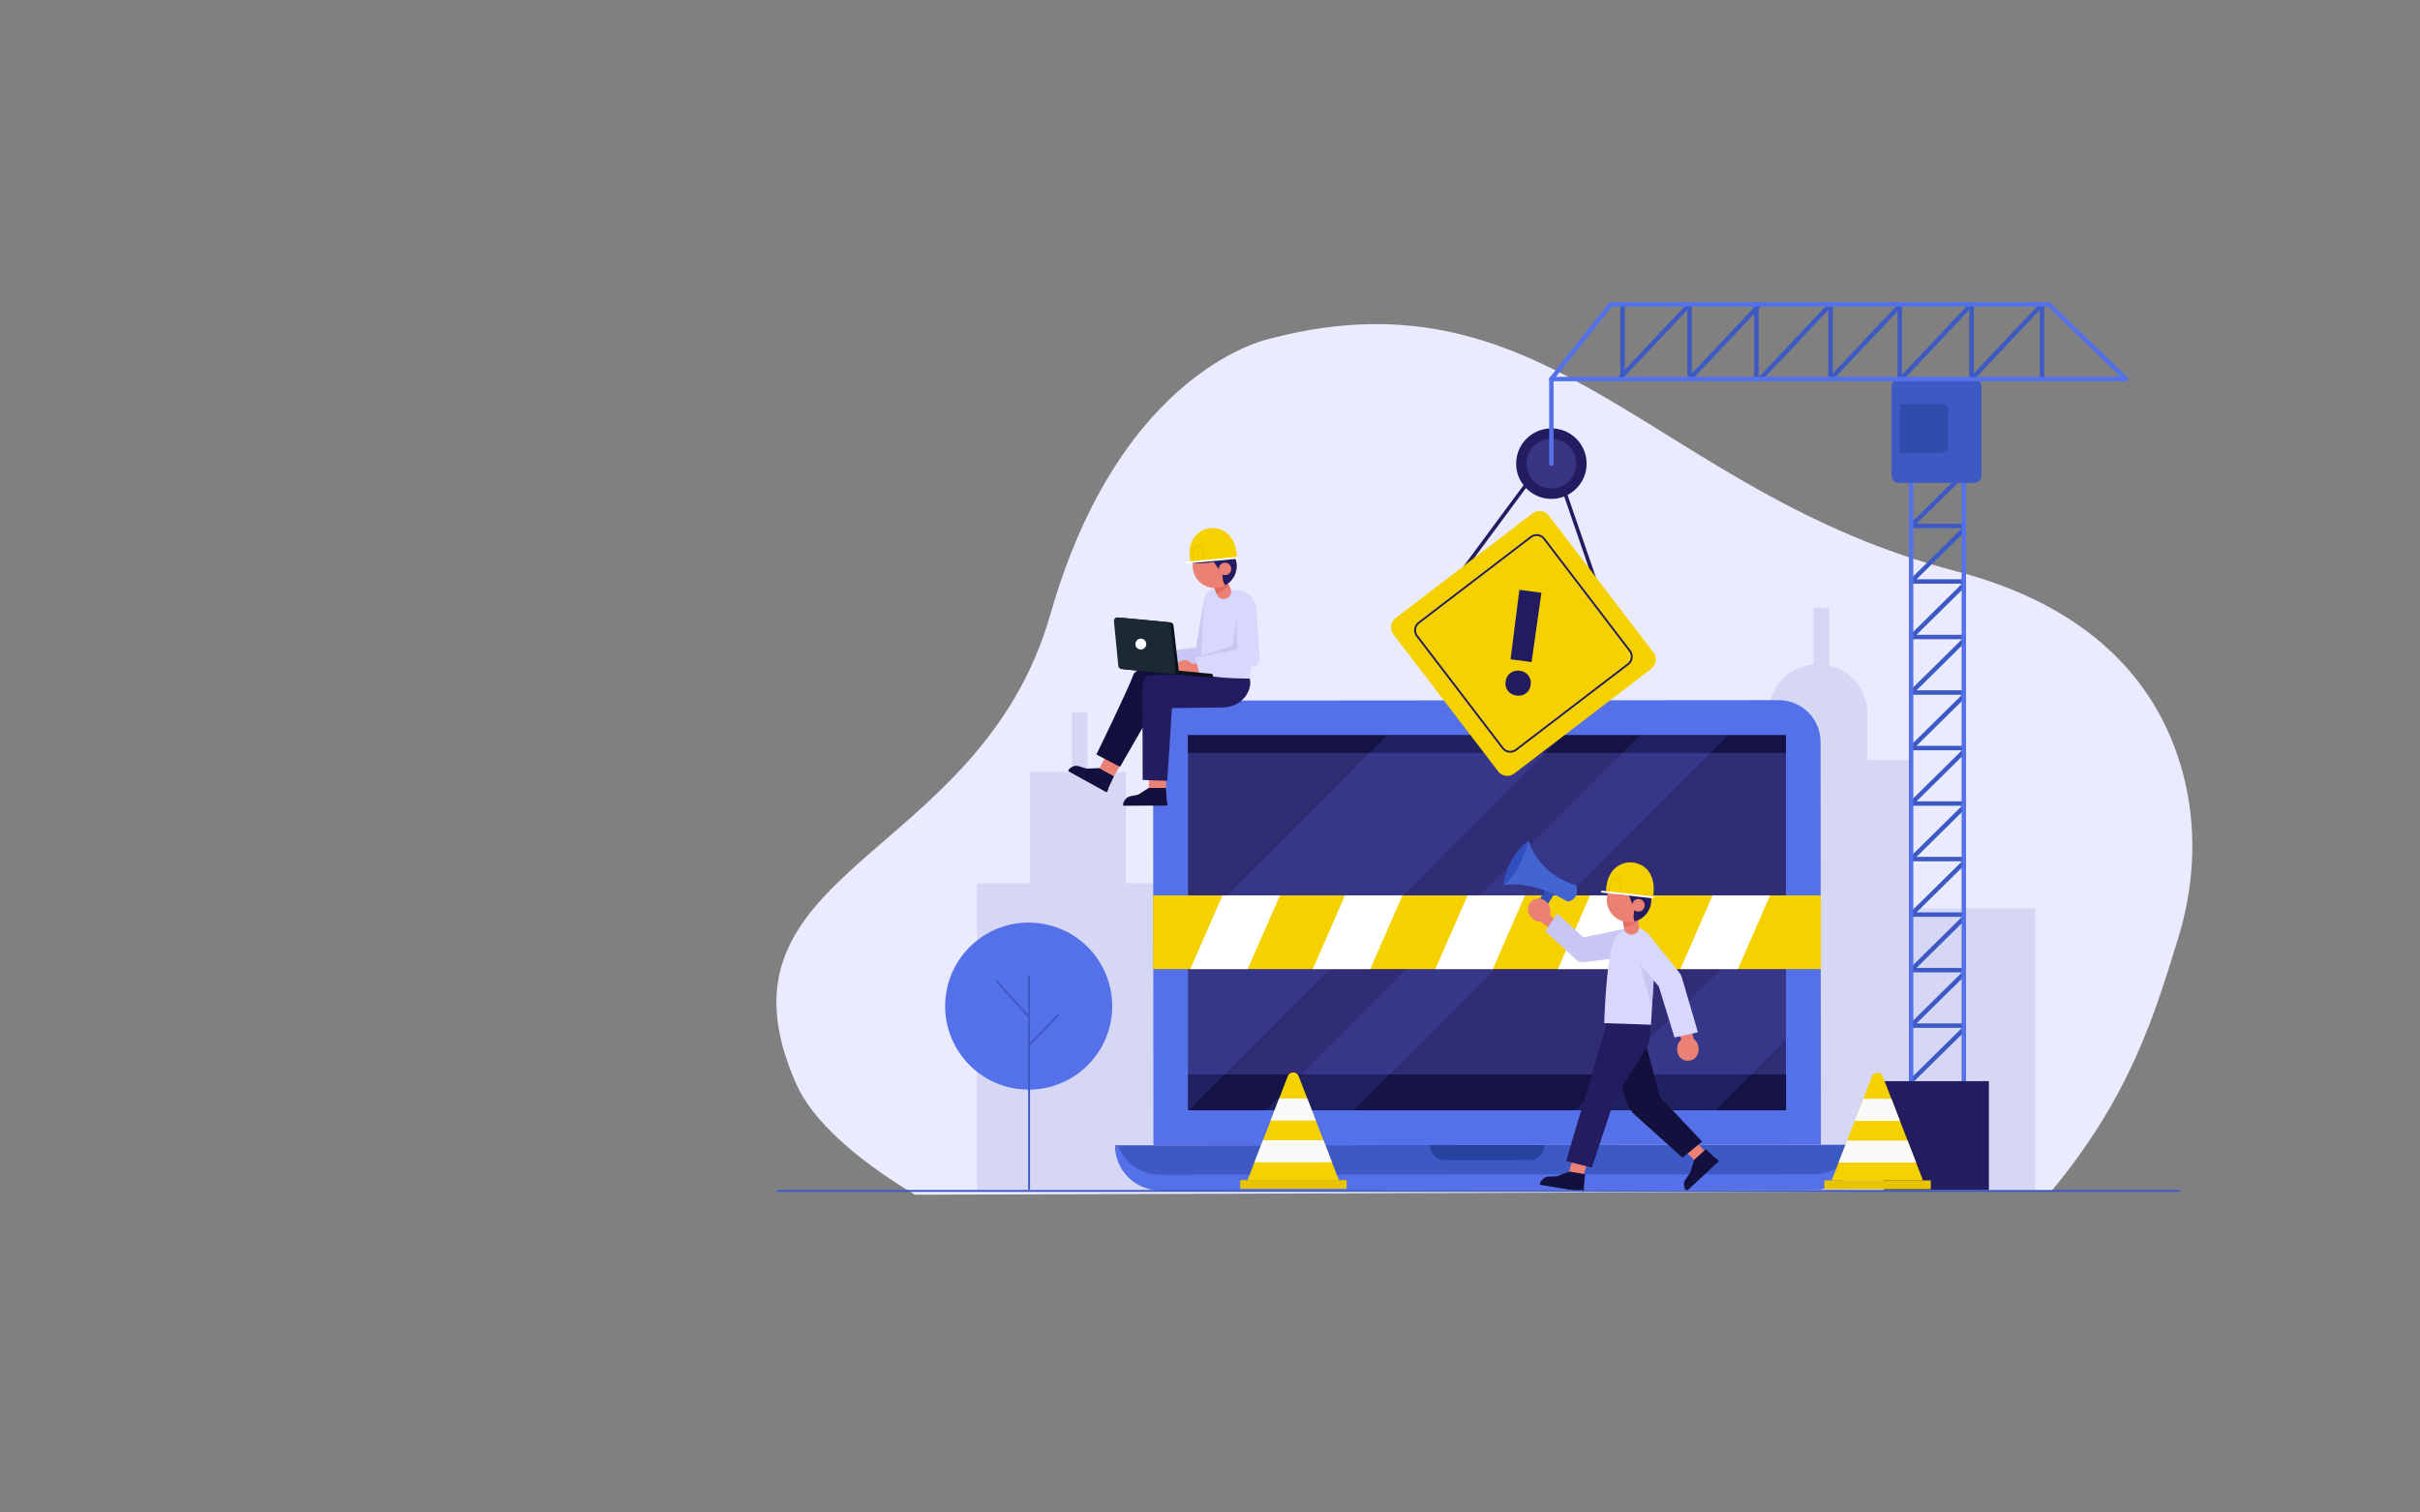 <?xml version="1.0" encoding="utf-8"?>
<!-- Generator: Adobe Illustrator 24.0.1, SVG Export Plug-In . SVG Version: 6.00 Build 0)  -->
<svg version="1.1" id="Camada_1" xmlns="http://www.w3.org/2000/svg" xmlns:xlink="http://www.w3.org/1999/xlink" x="0px" y="0px"
	 viewBox="0 0 1440 900" style="enable-background:new 0 0 1440 900;" xml:space="preserve">
<rect x="0" y="0" width="1440" height="900" fill="#808080" stroke="none"/>
<style type="text/css">
	.st0{fill:#EBEBFF;}
	.st1{fill:#D6D7F4;}
	.st2{fill:#3D5AC4;}
	.st3{fill:#5571E9;}
	.st4{fill:#27429C;}
	.st5{fill:#312C76;}
	.st6{fill:#151247;}
	.st7{opacity:0.16;fill:#5571E9;}
	.st8{clip-path:url(#XMLID_5_);fill:#FFFFFF;}
	.st9{fill:#14103D;}
	.st10{fill:#EB8175;}
	.st11{fill:#231C61;}
	.st12{fill:#E1AD9D;}
	.st13{fill:#C8C6F2;}
	.st14{fill:#D8D7FD;}
	.st15{fill:#091218;}
	.st16{fill:#1B2934;}
	.st17{fill:#FFFFFF;}
	.st18{fill:#E16C5F;}
	.st19{clip-path:url(#XMLID_6_);fill:#231C61;}
	.st20{fill:#F5D100;}
	.st21{fill:none;stroke:#F1AB00;stroke-width:0.28;stroke-miterlimit:10;}
	.st22{fill:none;stroke:#FFFFFF;stroke-width:1.121;stroke-linecap:round;stroke-linejoin:round;stroke-miterlimit:10;}
	.st23{fill:#334FBE;}
	.st24{fill:#4265D1;}
	.st25{clip-path:url(#XMLID_7_);fill:#231C61;}
	.st26{fill:none;stroke:#F1AB00;stroke-width:0.283;stroke-miterlimit:10;}
	.st27{fill:none;stroke:#FFFFFF;stroke-width:1.133;stroke-linecap:round;stroke-linejoin:round;stroke-miterlimit:10;}
	.st28{fill:none;stroke:#3D5AC4;stroke-width:2.649;stroke-miterlimit:10;}
	.st29{fill:none;stroke:#5571E9;stroke-width:2.649;stroke-miterlimit:10;}
	.st30{fill:#2F4DAB;}
	.st31{fill:none;stroke:#231C61;stroke-width:2.162;stroke-miterlimit:10;}
	.st32{fill:none;stroke:#231C61;stroke-width:1.114;stroke-miterlimit:10;}
	.st33{fill:#373482;}
	.st34{fill:none;stroke:#5571E9;stroke-width:2.649;stroke-linecap:round;stroke-linejoin:round;stroke-miterlimit:10;}
	.st35{clip-path:url(#XMLID_9_);fill:#FAFAFA;}
	.st36{fill:#E8C400;}
	.st37{clip-path:url(#XMLID_10_);fill:#FAFAFA;}
	.st38{fill:none;stroke:#3D5AC4;stroke-width:1.137;stroke-linecap:round;stroke-linejoin:round;stroke-miterlimit:10;}
</style>
<g>
	<g>
		<path class="st0" d="M1296.11,558.26c9.03-29.27,11.14-60.42,4.67-90.36c-10.13-46.84-42.76-103.55-136.94-128.02
			c-178.29-46.32-240.19-181.8-406.96-138.66c0,0-89.5,16.26-131.86,164.36C582.67,513.68,416.7,516.2,473.84,645.14
			c9.34,21.08,34.49,44.07,70.6,65.78l676.32-2.27C1267.5,652.46,1282.05,603.85,1296.11,558.26z"/>
	</g>
	<g>
		<path class="st1" d="M1136.53,452.35h-25.37V424.6c0-13.93-9.71-25.58-22.72-28.6v-34.45h-9.34v33.8
			c-14.98,1.35-26.72,13.92-26.72,29.26v28.57h-25.24v31.84h-1.7v59.18l-45.88-0.33v-70.73h-52.57v51.83h-36.89v50.35h-44.58v133.28
			h148.1v-0.02h31.81v0.02h185.71V540.52h-74.68L1136.53,452.35z"/>
		<polygon class="st1" points="612.92,525.61 612.92,459.35 637.76,459.35 637.76,423.91 647.1,423.91 647.1,459.35 669.98,459.35 
			669.98,525.61 695.66,525.61 695.66,565.3 736.57,565.3 736.57,430.08 822,430.08 822,708.59 766.33,708.59 742.35,708.59 
			682.01,708.59 654.14,708.59 581.33,708.59 581.33,525.61 		"/>
	</g>
</g>
<g>
	<g>
		<g>
			<path class="st2" d="M1079.61,707.92l-389.34,0.3c-14.75,0.01-26.71-11.93-26.72-26.68l0,0l442.74-0.35l0,0
				C1106.3,695.95,1094.36,707.91,1079.61,707.92z"/>
			<path class="st3" d="M1079.61,698.73l-389.34,0.3c-11.51,0.01-21.3-7.28-25.05-17.49l-1.66,0c0.01,14.75,11.98,26.69,26.72,26.68
				l389.34-0.3c14.75-0.01,26.69-11.97,26.68-26.72l-1.66,0C1100.89,691.41,1091.12,698.72,1079.61,698.73z"/>
			<path class="st4" d="M910.08,690.29l-50.3,0.04c-4.94,0-8.94-3.99-8.95-8.93l0,0l68.18-0.05l0,0
				C919.02,686.28,915.02,690.29,910.08,690.29z"/>
		</g>
		<g>
			<path class="st3" d="M1083.51,681.22l-397.17,0.31l-0.19-239.73c-0.01-13.75,11.13-24.91,24.88-24.92l347.36-0.27
				c13.75-0.01,24.91,11.13,24.92,24.88L1083.51,681.22z"/>
			<rect x="706.92" y="437.46" class="st5" width="355.8" height="223.21"/>
			<rect x="707" y="639.33" class="st6" width="355.8" height="21.34"/>
			<rect x="706.84" y="437.46" class="st6" width="355.8" height="10.59"/>
			<g>
				<polygon class="st7" points="825.49,437.5 706.93,556.26 707.01,660.8 707.26,660.8 930.3,437.42 				"/>
				<polygon class="st7" points="752.95,660.78 805.49,660.73 1028.52,437.34 975.98,437.4 				"/>
				<polygon class="st7" points="1020.96,660.56 1062.77,618.67 1062.71,539.43 937.18,660.61 				"/>
			</g>
		</g>
	</g>
	<g>
		<defs>
			<rect id="XMLID_8_" x="686.15" y="532.79" width="397.35" height="43.86"/>
		</defs>
		<use xlink:href="#XMLID_8_"  style="overflow:visible;fill:#F5D100;"/>
		<clipPath id="XMLID_5_">
			<use xlink:href="#XMLID_8_"  style="overflow:visible;"/>
		</clipPath>
		<polygon class="st8" points="735.72,592.05 701.53,592.05 730.96,524.73 765.15,524.73 		"/>
		<polygon class="st8" points="808.63,592.05 774.44,592.05 803.87,524.73 838.06,524.73 		"/>
		<polygon class="st8" points="881.54,592.05 847.35,592.05 876.78,524.73 910.97,524.73 		"/>
		<polygon class="st8" points="954.45,592.05 920.27,592.05 949.69,524.73 983.88,524.73 		"/>
		<polygon class="st8" points="1027.36,592.05 993.18,592.05 1022.6,524.73 1056.79,524.73 		"/>
	</g>
</g>
<g>
	<g>
		<g>
			<g>
				<g>
					<path class="st9" d="M654.25,457.06l-7.77,0.3l-4.55-1.44c-2.09-0.66-4.37,0.13-5.59,1.95l-0.57,0.85l22.71,12.54l4.39-9.42
						L654.25,457.06z"/>
					<path class="st9" d="M658.49,471.45l-22.89-12.64l0.8-1.45c0.16-0.29,0.52-0.39,0.8-0.23l22.37,12.36L658.49,471.45"/>
				</g>
				<polygon class="st10" points="662.87,461.84 668.87,451.46 662.87,440.74 654.25,457.06 				"/>
			</g>
			<path class="st9" d="M709.87,402.12c0,0-32.36-9.29-35.48-0.55c-3.12,8.74-22,47.39-22,47.39l14.09,7.35l21.13-36.71l28.44-2.47
				L709.87,402.12z"/>
		</g>
		<g>
			<g>
				<g>
					<path class="st9" d="M683.57,468.84l-6.34,4.04l-4.67,0.94c-2.15,0.43-3.76,2.23-3.94,4.42l-0.09,1.02l25.94-0.04l-0.73-10.37
						L683.57,468.84z"/>
					<path class="st9" d="M694.56,479.38l-26.15,0.04l0-1.65c0-0.33,0.26-0.59,0.59-0.59l25.55-0.04L694.56,479.38"/>
				</g>
				<polygon class="st10" points="693.74,468.85 694.56,451.46 684.23,450.29 683.57,468.84 				"/>
			</g>
			<path class="st11" d="M714.24,400.63l-30.5,1.39c0,0-4.39,0.24-4.09,10.51c0.29,10.27,0.27,51.59,0.27,51.59l14.65,0.51
				l2.8-43.28l30.53-0.38c6.44-0.08,12.42-3.77,14.97-9.68c0.97-2.26,1.44-4.79,0.84-7.46L714.24,400.63z"/>
		</g>
	</g>
	<g>
		<g>
			<g>
				<path class="st12" d="M685.3,394.48c0.01,2.89-1.96,3.33-4.85,3.34c-2.89,0.01-5.63-0.42-5.63-3.32
					c-0.01-2.89,2.34-5.25,5.23-5.25C682.94,389.25,685.29,391.59,685.3,394.48z"/>
				<path class="st12" d="M688.98,397.44l-6.06,0.01c-1.58,0-2.88-1.29-2.88-2.87l0,0c0-1.58,1.29-2.88,2.87-2.88l6.06-0.01
					c1.58,0,2.88,1.29,2.88,2.87l0,0C691.85,396.14,690.56,397.44,688.98,397.44z"/>
			</g>
			<path class="st13" d="M688.74,398.05l-2.02-9.91l24.9-2.71l4.98-29.09c0.5-2.64,4.33-5.93,6.98-5.42l-0.76-0.22
				c2.64,0.5,5.07,3.57,4.57,6.22l-4.85,34.81c-0.36,1.88-1.78,3.37-3.63,3.83L688.74,398.05z"/>
		</g>
		<path class="st14" d="M738.49,351.55c0.51,0.04,1.02,0.16,1.5,0.34l0.25,0.1c4.27,1.67,7.17,6.26,7.36,10.55l-3.89,41.28
			c-25.8-0.22-29.47-3.2-29.47-3.2l2.05-42.23c0.31-3.98,2.14-7.73,6.68-8.11l0,0L738.49,351.55z"/>
		<g>
			<g>
				<g>
					<path class="st10" d="M710.08,397.73c0.2,2.89-1.73,3.45-4.62,3.65c-2.89,0.2-5.64-0.05-5.84-2.94
						c-0.2-2.89,1.98-5.39,4.87-5.59C707.38,392.66,709.88,394.84,710.08,397.73z"/>
					<path class="st10" d="M713.95,400.43l-6.04,0.41c-1.58,0.11-2.96-1.09-3.07-2.67l0,0c-0.11-1.58,1.09-2.96,2.67-3.07l6.04-0.41
						c1.58-0.11,2.96,1.09,3.07,2.67l0,0C716.73,398.95,715.52,400.33,713.95,400.43z"/>
				</g>
				<path class="st14" d="M713.75,401.06l-2.67-9.76l27.14-4.36l-1.54-25.23c0.33-2.67,3.25-5.68,5.93-5.35l0,0
					c2.67,0.33,5.3,3.23,4.98,5.9l1.95,30.23c-0.23,1.9-1.55,3.49-3.37,4.06L713.75,401.06z"/>
			</g>
		</g>
		<g>
			<path class="st15" d="M666.8,367.54l29.61,2.79c0.97,0.09,1.75,0.85,1.86,1.82l3.11,26.68c0.15,1.31-0.94,2.43-2.25,2.3
				l-30.1-2.84c-0.99-0.09-1.77-0.87-1.87-1.86l-2.62-26.64C664.42,368.51,665.5,367.41,666.8,367.54z"/>
			<path class="st16" d="M665.09,367.38l29.61,2.79c0.97,0.09,1.75,0.85,1.86,1.82l3.11,26.68c0.15,1.31-0.94,2.43-2.25,2.3
				l-30.1-2.84c-0.99-0.09-1.77-0.87-1.87-1.86l-2.62-26.64C662.71,368.34,663.8,367.25,665.09,367.38z"/>
			<path class="st15" d="M700.56,399.02l20.23,1.91c0.62,0.06,1.07,0.61,1.01,1.22l0,0c-0.06,0.62-0.61,1.07-1.22,1.01l-21.45-1.94
				L700.56,399.02z"/>
			<path class="st17" d="M682.06,383.56c-0.17,1.78-1.75,3.09-3.53,2.92c-1.78-0.17-3.09-1.75-2.92-3.53
				c0.17-1.78,1.75-3.09,3.53-2.92C680.92,380.2,682.23,381.78,682.06,383.56z"/>
		</g>
		<polygon class="st13" points="735.73,367.53 736.4,386.5 711.08,391.31 733.39,384.34 		"/>
	</g>
	<g>
		<g>
			<path class="st10" d="M722.3,349.03l1.69,4.54c0.61,1.64,2.12,2.77,3.87,2.89l0,0c3.31,0.22,5.69-3.13,4.39-6.18l-2.97-6.98
				L722.3,349.03z"/>
			<path class="st18" d="M723.81,353.08c0,0,8.34-1.58,7.11-8.87c-1.23-7.29-9.07-1.6-9.07-1.6l0.76,7.28L723.81,353.08z"/>
			<g>
				<g>
					<defs>
						<path id="XMLID_1_" d="M710.95,331.26c-3.06,6.54-0.24,14.33,6.31,17.39c6.54,3.06,14.33,0.24,17.39-6.31
							c3.06-6.54,0.23-14.33-6.31-17.39C721.79,321.89,714.01,324.72,710.95,331.26z"/>
					</defs>
					<use xlink:href="#XMLID_1_"  style="overflow:visible;fill:#EB8175;"/>
					<clipPath id="XMLID_6_">
						<use xlink:href="#XMLID_1_"  style="overflow:visible;"/>
					</clipPath>
					<path class="st19" d="M727.65,339.38c0,0-2.06,10.48,5.64,10.71c7.7,0.23,3.51-19.66,3.51-19.66l-12.19-12.27l-18.65,4.59
						l1.85,12.06c0,0,2.97,1.57,19-1.07L727.65,339.38z"/>
					<polygon class="st19" points="720.03,331.18 726.16,340.15 731.44,334.31 					"/>
				</g>
				<path class="st10" d="M725.59,336.95c-0.86,1.85-0.07,4.05,1.78,4.92c1.85,0.87,4.05,0.07,4.92-1.78
					c0.86-1.85,0.07-4.05-1.78-4.92C728.65,334.3,726.45,335.1,725.59,336.95z"/>
			</g>
		</g>
		<g>
			<path class="st20" d="M708.4,334.62c0,0-2.83-10.31,3.86-16.69c5.51-5.26,14.53-4.92,19.42,0.92c2.3,2.74,4.14,6.88,4.31,13.09
				L708.4,334.62z"/>
			<path class="st21" d="M709.82,334.45l-0.08-6.44c-0.02-1.63,1.26-2.99,2.89-3.06l0,0c1.61-0.08,3,1.12,3.16,2.72l0.64,6.42"/>
			<line class="st22" x1="735.99" y1="331.94" x2="705.97" y2="334.82"/>
		</g>
	</g>
</g>
<g>
	<g>
		<g>
			<polygon class="st10" points="1009.28,679.75 1016.01,686.27 1008.34,690.39 1001.77,683.96 			"/>
			<path class="st9" d="M961.92,631.05l4.5,19.9c0.9,3.98,2.63,7.81,5.12,11.32l29.6,26.59l11.71-9.54l-25.27-26.76l-9.26-35.29
				L961.92,631.05z"/>
			<g>
				<path class="st9" d="M1008.12,690.2l-2.42,7.73l-2.77,3.85c-1.27,1.77-1.23,4.17,0.11,5.89l0.63,0.8l18.89-17.6l-7.55-7.07
					L1008.12,690.2z"/>
				<polyline class="st9" points="1022.74,690.94 1003.7,708.68 1002.18,707.04 1021.22,689.31 1022.74,690.94 				"/>
			</g>
		</g>
		<g>
			<polygon class="st10" points="944.56,691.85 942.04,700.28 933.37,697.96 935.91,689.68 			"/>
			<path class="st11" d="M956.18,608.86l-24.28,82.07l15.32,3.83l13.67-41.14l16.79-26.92c0.85-1.2,1.69-2.46,2.4-3.76
				c1.34-2.46,1.95-5.15,1.92-7.84l-0.06-5.34L956.18,608.86z"/>
			<g>
				<path class="st9" d="M933.87,697.14l-7.66,2.83l-4.78,0.16c-2.2,0.08-4.08,1.59-4.63,3.72l-0.26,1l25.66,4.22l0.98-10.37
					L933.87,697.14z"/>
				<polyline class="st9" points="942.29,709.26 916.42,705 916.79,702.78 942.65,707.04 942.29,709.26 				"/>
			</g>
		</g>
	</g>
	<g>
		<g>
			<g>
				<polygon class="st23" points="922.3,525.5 912.49,540.81 917.19,544.18 927.34,527.99 				"/>
				<path class="st24" d="M909.56,500.13c0,0,4.53,18.98,27.51,26.45c0.66,0.22,1.17,0.77,1.26,1.46c0.29,2.2,0.3,6.95-4.79,8.36
					c-0.48,0.13-1.02,0.03-1.44-0.23c-3.51-2.2-20.8-12.3-37.58-9.39L909.56,500.13z"/>
				<path class="st23" d="M909.56,500.13c0,0-4.21,18.93-15.03,26.65C894.53,526.77,896.05,510.18,909.56,500.13z"/>
			</g>
			<g>
				<g>
					<g>
						<path class="st10" d="M909.29,539.81c-0.71,3.48,2.16,7.73,5.64,8.45c3.48,0.71,6.88-1.53,7.6-5.02
							c0.71-3.48-2.16-7.73-5.64-8.45C913.4,534.08,910,536.33,909.29,539.81z"/>
					</g>
					<polyline class="st10" points="927.72,550.04 920.92,542.93 916.48,548.4 927.72,556.64 					"/>
				</g>
				<path class="st13" d="M926.64,543.47l-7.19,10.69l19.66,18c1.2,0.34,2.45,0.46,3.7,0.36l25.96-3.36
					c4.09-0.19,7.25-3.67,7.06-7.76l0,0c-0.19-4.09,0.59-10.01-3.5-9.82l-30.16,6.19L926.64,543.47z"/>
			</g>
		</g>
		<g>
			<g>
				<path class="st14" d="M984.86,568c0.69-5.67-1.88-11.29-6.69-14.37c-2.16-1.38-4.3-2.32-5.85-2.06
					c-5.18,0.87-10.5,3.22-12.78,10.21c-3.87,11.89-4.98,47.02-4.98,47.02l27.83,0.95L984.86,568z"/>
			</g>
			<polygon class="st13" points="974.59,568.88 982.96,599.63 984.65,573.54 			"/>
		</g>
		<g>
			<g>
				<g>
					<path class="st10" d="M1008.7,629.56c2.63-2.39,2.82-7.52,0.43-10.15c-2.39-2.63-6.46-2.82-9.09-0.43
						c-2.63,2.39-2.82,7.52-0.43,10.15C1002,631.76,1006.07,631.95,1008.7,629.56z"/>
				</g>
				<polyline class="st10" points="996.07,607.66 1001.15,620.18 1007.96,618.38 1003.75,605.09 				"/>
			</g>
			<path class="st14" d="M996.4,617.32l13.93-3.06l-9.45-32.32c-0.35-1.2-0.92-2.32-1.67-3.32l-17.35-21.6
				c-2.34-3.36-6.3-2.76-9.66-0.41l0,0c-3.36,2.34-4.18,6.97-1.84,10.32l16.71,20.09L996.4,617.32z"/>
		</g>
	</g>
	<g>
		<g>
			<path class="st10" d="M965.81,547.34l0.53,4.87c0.19,1.76,1.39,3.24,3.07,3.79l0,0c3.19,1.04,6.36-1.65,5.85-4.97l-1.17-7.58
				L965.81,547.34z"/>
			<path class="st18" d="M966.28,551.68c0,0,8.59-0.28,9.21-7.73c0.61-7.45-8.52-3.02-8.52-3.02l-1.06,7.32L966.28,551.68z"/>
			<g>
				<g>
					<defs>
						<path id="XMLID_11_" d="M959.1,527.09c-4.63,5.65-3.8,13.99,1.85,18.62c5.65,4.63,13.99,3.8,18.62-1.85
							c4.63-5.65,3.8-13.99-1.85-18.62C972.07,520.61,963.73,521.44,959.1,527.09z"/>
					</defs>
					<use xlink:href="#XMLID_11_"  style="overflow:visible;fill:#EB8175;"/>
					<clipPath id="XMLID_7_">
						<use xlink:href="#XMLID_11_"  style="overflow:visible;"/>
					</clipPath>
					<path class="st25" d="M973.45,539.21c0,0-4.63,9.76,2.86,11.9c7.49,2.14,8.34-18.39,8.34-18.39l-8.9-15.06l-19.43-0.14
						l-1.19,12.28c0,0,2.51,2.28,18.89,3.68L973.45,539.21z"/>
					<polygon class="st25" points="968.03,529.28 971.81,539.59 978.44,535.18 					"/>
				</g>
				<path class="st10" d="M972.04,536.31c-1.31,1.6-1.07,3.95,0.52,5.26c1.6,1.31,3.95,1.07,5.26-0.52c1.31-1.6,1.07-3.95-0.52-5.26
					C975.7,534.48,973.35,534.72,972.04,536.31z"/>
			</g>
		</g>
		<g>
			<path class="st20" d="M955.69,530.89c0,0-0.65-10.79,7.3-15.71c6.55-4.06,15.4-1.84,19.03,4.96c1.7,3.2,2.67,7.67,1.54,13.85
				L955.69,530.89z"/>
			<path class="st26" d="M957.13,531.01l1.26-6.39c0.32-1.62,1.87-2.69,3.5-2.43l0,0c1.61,0.26,2.73,1.73,2.56,3.35l-0.7,6.49"/>
			<line class="st27" x1="983.56" y1="533.98" x2="953.25" y2="530.57"/>
		</g>
	</g>
</g>
<g>
	<g>
		<line class="st28" x1="1168.55" y1="612.43" x2="1137.19" y2="643.34"/>
		<line class="st28" x1="1168.55" y1="579.39" x2="1137.19" y2="610.3"/>
		<line class="st28" x1="1168.55" y1="546.35" x2="1137.19" y2="577.27"/>
		<line class="st28" x1="1168.55" y1="513.32" x2="1137.19" y2="544.23"/>
		<line class="st28" x1="1168.55" y1="480.28" x2="1137.19" y2="511.19"/>
		<line class="st28" x1="1168.55" y1="447.24" x2="1137.19" y2="478.16"/>
		<line class="st28" x1="1168.55" y1="414.21" x2="1137.19" y2="445.12"/>
		<line class="st28" x1="1168.55" y1="381.17" x2="1137.19" y2="412.09"/>
		<line class="st28" x1="1168.55" y1="348.13" x2="1137.19" y2="379.05"/>
		<line class="st28" x1="1168.55" y1="315.1" x2="1137.19" y2="346.01"/>
		<line class="st28" x1="1168.55" y1="282.06" x2="1137.19" y2="312.98"/>
		<line class="st28" x1="1137.19" y1="610.3" x2="1168.55" y2="610.3"/>
		<line class="st28" x1="1137.19" y1="577.27" x2="1168.55" y2="577.27"/>
		<line class="st28" x1="1137.19" y1="544.23" x2="1168.55" y2="544.23"/>
		<line class="st28" x1="1137.19" y1="511.19" x2="1168.55" y2="511.19"/>
		<line class="st28" x1="1137.19" y1="478.16" x2="1168.55" y2="478.16"/>
		<line class="st28" x1="1137.19" y1="445.12" x2="1168.55" y2="445.12"/>
		<line class="st28" x1="1137.19" y1="412.09" x2="1168.55" y2="412.09"/>
		<line class="st28" x1="1137.19" y1="379.05" x2="1168.55" y2="379.05"/>
		<line class="st28" x1="1137.19" y1="346.01" x2="1168.55" y2="346.01"/>
		<line class="st28" x1="1137.19" y1="312.98" x2="1168.55" y2="312.98"/>
		<line class="st29" x1="1137.19" y1="652.29" x2="1137.19" y2="287.34"/>
		<line class="st29" x1="1168.55" y1="652.29" x2="1168.55" y2="287.34"/>
		<rect x="1121.02" y="643.34" class="st11" width="62.45" height="64.89"/>
	</g>
	<g>
		<g>
			<path class="st2" d="M1174.76,287.34h-44.89c-2.38,0-4.3-1.93-4.3-4.3v-53.19c0-2.38,1.93-4.3,4.3-4.3h44.89
				c2.38,0,4.3,1.93,4.3,4.3v53.19C1179.06,285.42,1177.14,287.34,1174.76,287.34z"/>
			<path class="st30" d="M1156.09,269.36h-25.65v-28.91h25.65c1.8,0,3.26,1.46,3.26,3.26v22.39
				C1159.35,267.9,1157.89,269.36,1156.09,269.36z"/>
		</g>
		<g>
			<g>
				<line class="st31" x1="930.3" y1="290.72" x2="955.38" y2="363.59"/>
				<line class="st31" x1="912.85" y1="282.06" x2="863.93" y2="348.13"/>
				<g>
					<path class="st20" d="M921.54,306.74l62.38,81.58c2.29,3,1.72,7.29-1.28,9.59l-81.58,62.38c-3,2.29-7.29,1.72-9.59-1.28
						l-62.38-81.58c-2.29-3-1.72-7.29,1.28-9.59l81.58-62.38C914.95,303.17,919.24,303.74,921.54,306.74z"/>
					<path class="st32" d="M918.81,320.58l51.04,66.75c1.88,2.45,1.41,5.97-1.05,7.84l-66.75,51.04c-2.45,1.88-5.97,1.41-7.84-1.05
						l-51.04-66.75c-1.88-2.45-1.41-5.97,1.05-7.84l66.75-51.04C913.42,317.66,916.93,318.13,918.81,320.58z"/>
					<g>
						<path class="st11" d="M910.8,407.54c-1.31,9.82-16.2,7.83-14.89-1.99C897.23,395.66,912.12,397.64,910.8,407.54z
							 M917.2,352.72l-5.84,41.25l-12.52-1.67c1.85-13.88,3.39-27.37,5.25-41.33L917.2,352.72z"/>
					</g>
				</g>
			</g>
			<g>
				<g>
					<circle class="st11" cx="923.14" cy="275.89" r="20.97"/>
					<path class="st33" d="M937.97,275.89c0,8.19-6.64,14.83-14.83,14.83c-8.19,0-14.83-6.64-14.83-14.83
						c0-8.19,6.64-14.83,14.83-14.83C931.33,261.06,937.97,267.7,937.97,275.89z"/>
				</g>
				<g>
					<line class="st28" x1="1005.38" y1="181.1" x2="1005.38" y2="225.55"/>
					<line class="st28" x1="965.51" y1="181.1" x2="965.51" y2="225.55"/>
					<line class="st28" x1="1045.11" y1="181.1" x2="1045.11" y2="225.55"/>
					<line class="st28" x1="1089.26" y1="181.1" x2="1089.26" y2="225.55"/>
					<line class="st28" x1="1130.44" y1="181.1" x2="1130.44" y2="225.55"/>
					<line class="st28" x1="1173.14" y1="181.1" x2="1173.14" y2="225.55"/>
					<line class="st28" x1="1215.08" y1="181.1" x2="1215.08" y2="225.55"/>
					<line class="st28" x1="963.44" y1="225.55" x2="1005.38" y2="181.1"/>
					<line class="st28" x1="1005.38" y1="225.55" x2="1047.32" y2="181.1"/>
					<line class="st28" x1="1047.32" y1="225.55" x2="1089.26" y2="181.1"/>
					<line class="st28" x1="1089.26" y1="225.55" x2="1131.2" y2="181.1"/>
					<line class="st28" x1="1131.2" y1="225.55" x2="1173.14" y2="181.1"/>
					<line class="st28" x1="1173.14" y1="225.55" x2="1215.08" y2="181.1"/>
					<polygon class="st34" points="923.14,225.55 1265.09,225.55 1219.05,181.1 958.51,181.1 					"/>
					<line class="st34" x1="923.14" y1="225.55" x2="923.14" y2="275.89"/>
				</g>
			</g>
		</g>
	</g>
</g>
<g>
	<g>
		<g>
			<defs>
				<path id="XMLID_4_" d="M742.35,702.22l23.94-61.86c1.14-2.95,5.31-2.95,6.46,0l23.94,61.86H742.35z"/>
			</defs>
			<use xlink:href="#XMLID_4_"  style="overflow:visible;fill:#F5D100;"/>
			<clipPath id="XMLID_9_">
				<use xlink:href="#XMLID_4_"  style="overflow:visible;"/>
			</clipPath>
			<rect x="747.9" y="653.66" class="st35" width="42.5" height="13.13"/>
			<rect x="745.58" y="678.47" class="st35" width="48.07" height="13.13"/>
		</g>
		<rect x="737.98" y="702.22" class="st36" width="63.35" height="5.21"/>
	</g>
	<g>
		<g>
			<defs>
				<path id="XMLID_3_" d="M1089.93,702.41l23.94-61.86c1.14-2.95,5.31-2.95,6.45,0l23.94,61.86H1089.93z"/>
			</defs>
			<use xlink:href="#XMLID_3_"  style="overflow:visible;fill:#F5D100;"/>
			<clipPath id="XMLID_10_">
				<use xlink:href="#XMLID_3_"  style="overflow:visible;"/>
			</clipPath>
			<rect x="1095.47" y="653.85" class="st37" width="42.5" height="13.13"/>
			<rect x="1093.15" y="678.66" class="st37" width="48.07" height="13.13"/>
		</g>
		<rect x="1085.55" y="702.41" class="st36" width="63.35" height="5.21"/>
	</g>
</g>
<g>
	<g>
		
			<ellipse transform="matrix(0.147 -0.989 0.989 0.147 -70.145 1116.274)" class="st3" cx="612.35" cy="598.82" rx="49.71" ry="49.71"/>
		<g>
			<line class="st38" x1="612.35" y1="581.1" x2="612.35" y2="707.43"/>
			<line class="st38" x1="593.02" y1="583.68" x2="612.35" y2="605.35"/>
			<path class="st38" d="M629.49,604.16c-1.38,1.38-17.15,17.8-17.15,17.8"/>
		</g>
	</g>
	<line class="st38" x1="462.73" y1="708.65" x2="1296.53" y2="708.65"/>
</g>
</svg>
